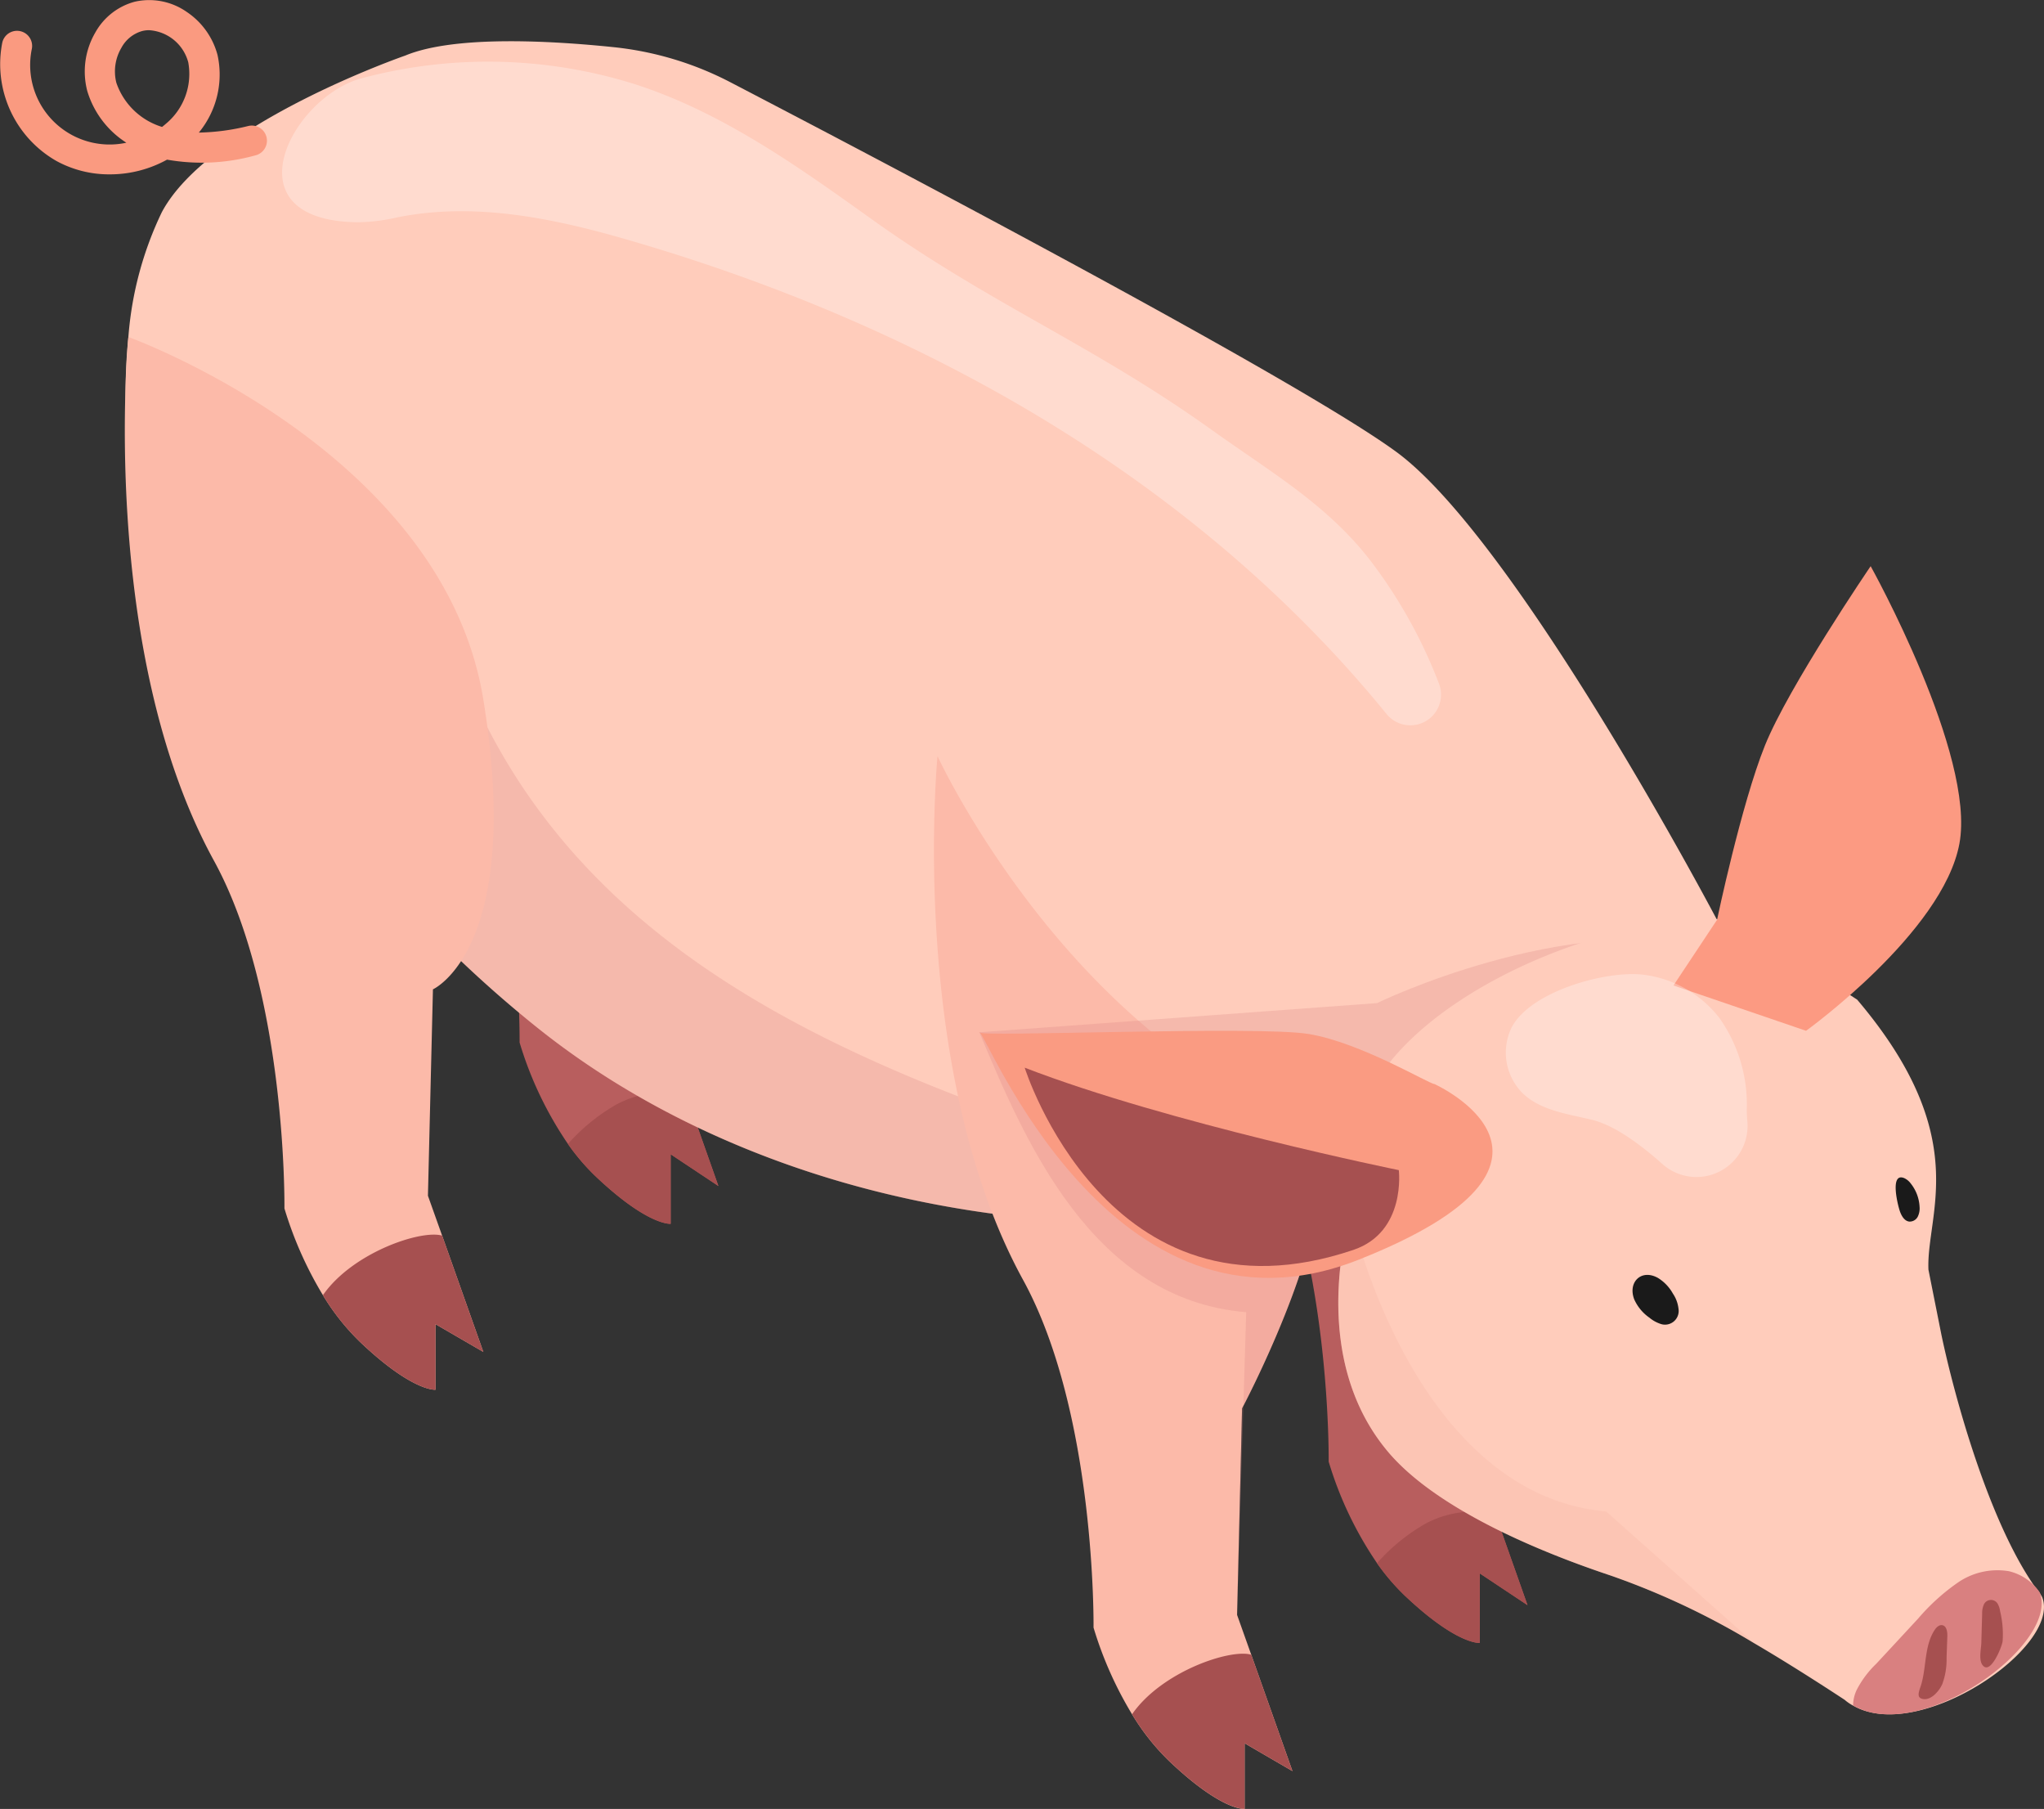 <svg xmlns="http://www.w3.org/2000/svg" width="192.276" height="170.119" viewBox="0 0 192.276 170.119"><rect x="0" y="0" width="192.276" height="170.119" fill="#333333" stroke="none"/><defs><style>.a{fill:#b85e5e;}.b,.h{fill:#a65050;}.c{fill:#fcb;}.d,.g{fill:#d98080;}.d,.j{opacity:0.25;}.d,.h,.j{mix-blend-mode:multiply;}.d,.h,.j,.l{isolation:isolate;}.e{fill:#fcbaa9;}.f{fill:#fc9a82;}.i{fill:#1a1a1a;}.j{fill:#f5b2a3;}.k{fill:#fa9b82;}.l{fill:#fff;opacity:0.3;mix-blend-mode:overlay;}.m{fill:#fa9a80;}</style></defs><g transform="translate(-312.845 -337.181)"><g transform="translate(422.817 392.682)"><path class="a" d="M369.688,437.262l3.028,8.57-4.491-2.986v6.539s-2.132.227-7.107-4.5a20.866,20.866,0,0,1-2.557-3,34.392,34.392,0,0,1-4.55-9.55s.244-20.151-6.636-32.716c-10.9-19.865-8.04-49.238-8.04-49.238s29.6,10.66,33.381,34.1-4.735,27.245-4.735,27.245l-.467,19.411Z" transform="translate(-338.997 -350.379)"/><path class="b" d="M357.8,379.788l-4.491-2.986v6.539s-2.132.227-7.107-4.5a20.866,20.866,0,0,1-2.557-3,18.057,18.057,0,0,1,4.474-3.667,9.526,9.526,0,0,1,6.653-.954Z" transform="translate(-324.084 -284.335)"/></g><g transform="translate(346.708 353.267)"><path class="a" d="M351.589,427.889l3.028,8.57-4.491-2.986v6.539s-2.132.227-7.107-4.508a20.426,20.426,0,0,1-2.557-3,34.337,34.337,0,0,1-4.55-9.546s.244-20.151-6.636-32.716c-10.9-19.865-8.04-49.238-8.04-49.238s29.6,10.656,33.38,34.1-4.735,27.241-4.735,27.241l-.467,19.415Z" transform="translate(-320.898 -341.006)"/><path class="b" d="M339.7,370.415l-4.491-2.986v6.539s-2.132.227-7.107-4.508a20.426,20.426,0,0,1-2.557-3,18.119,18.119,0,0,1,4.474-3.663,9.525,9.525,0,0,1,6.653-.955Z" transform="translate(-305.985 -274.962)"/></g><path class="c" d="M465.356,420.723s-.3,19.962-31.56,26.3a110.871,110.871,0,0,1-29.9,2.018c-19.369-1.337-36.522-7.918-49.137-17.88a110.444,110.444,0,0,1-10.206-9.18c-13.087-13.3-21.783-28.12-25.492-34.516-2.944-5.046-3.936-13.742-3.141-21.56a32.771,32.771,0,0,1,3.141-11.72c4.432-8.343,22.906-14.739,22.906-14.739,4.571-1.9,13.536-1.417,19.588-.791a30.6,30.6,0,0,1,10.992,3.3c13.852,7.208,53.343,27.935,62.67,34.781C446.584,385.1,465.356,420.723,465.356,420.723Z" transform="translate(9.002 2.96)"/><path class="d" d="M383.332,392.235l-1.463,7.649c-19.369-1.337-36.522-7.918-49.137-17.88a110.444,110.444,0,0,1-10.206-9.18l5.13-19.382C338.543,374.6,359.972,384.451,383.332,392.235Z" transform="translate(31.027 52.12)"/><g transform="translate(324.584 368.868)"><path class="e" d="M345.487,429.227l3.877,10.942-4.5-2.611v6.165s-2.132.227-7.107-4.5a21.966,21.966,0,0,1-3.482-4.39,35.455,35.455,0,0,1-3.621-8.158s.257-20.151-6.636-32.712c-10.887-19.87-8.044-49.242-8.044-49.242s29.6,10.66,33.393,34.108-4.743,27.241-4.743,27.241l-.471,19.411Z" transform="translate(-315.637 -344.716)"/><path class="b" d="M335.16,375.826l-4.5-2.611v6.165s-2.132.227-7.107-4.5a21.966,21.966,0,0,1-3.482-4.39c2.788-4.02,9.251-6.182,11.215-5.6Z" transform="translate(-301.433 -280.373)"/></g><g transform="translate(400.698 408.292)"><path class="e" d="M363.587,438.6l3.877,10.942-4.5-2.616V453.1s-2.132.227-7.107-4.508a21.7,21.7,0,0,1-3.482-4.39,35.28,35.28,0,0,1-3.625-8.158s.256-20.147-6.636-32.712c-10.883-19.865-8.04-49.238-8.04-49.238s11.48,24.924,33.393,34.1c1.564.656,2.317,2.073,2.532,3.966.95,7.788-7.279,23.276-7.279,23.276l-.467,19.415Z" transform="translate(-333.736 -354.091)"/><path class="b" d="M353.256,385.2l-4.5-2.616v6.165s-2.132.231-7.107-4.5a21.8,21.8,0,0,1-3.478-4.39c2.784-4.02,9.247-6.182,11.211-5.6Z" transform="translate(-319.532 -289.754)"/></g><path class="d" d="M359.462,395.638l-.467,19.415.862-28.469c-14.449-1.173-20.778-16-25.1-26.316l31.989,12.094C367.691,380.15,359.462,395.638,359.462,395.638Z" transform="translate(70.216 73.999)"/><path class="d" d="M334.751,366.955l37.417-2.746s17.586-8.579,31.98-5.269,4.857,18.116,4.857,18.116l-63.595-2.178Z" transform="translate(70.213 67.308)"/><g transform="translate(404.958 390.424)"><g transform="translate(33.78)"><path class="c" d="M391.219,431.709a4.22,4.22,0,0,1-.807-.551c-3.213-2.107-5.984-3.839-8.474-5.3a71.54,71.54,0,0,0-13.482-6.367c-3.415-1.148-15.761-5.357-21.064-11.737-6.152-7.388-4.7-17.237-3.734-21.3.282-1.194.526-1.888.526-1.888l3.07-12.889c6.421-8.528,22.535-14.722,32.809-13.856l11.526,7.489c10.984,12.943,6.468,20.151,6.707,25.4l1.224,6.14c1.219,5.795,4.42,17.422,8.768,23.646a4.672,4.672,0,0,1,.711,1.022C410.8,426.171,397.485,435.292,391.219,431.709Z" transform="translate(-342.783 -324.544)"/><path class="f" d="M350.28,389.278l4.1-6.177s2.267-10.833,4.5-16.383,9.949-16.875,9.949-16.875,9.907,17.779,8.347,26.11-14.424,17.586-14.424,17.586Z" transform="translate(-318.752 -349.842)"/><path class="g" d="M354.3,385.025a3.474,3.474,0,0,1,.341-1.464,9.308,9.308,0,0,1,1.833-2.447q1.981-2.132,3.949-4.26a19.657,19.657,0,0,1,3.739-3.385,6.557,6.557,0,0,1,4.79-1.064,4.858,4.858,0,0,1,2.9,1.989C373.751,379.255,360.635,388.747,354.3,385.025Z" transform="translate(-305.874 -277.886)"/><path class="h" d="M357.258,374c.172-.269.446-.534.749-.467.4.088.475.635.458,1.055l-.071,2a6.735,6.735,0,0,1-.4,2.477c-.269.61-.988,1.484-1.733,1.417-.816-.072-.42-.795-.252-1.371C356.5,377.46,356.3,375.487,357.258,374Z" transform="translate(-301.176 -273.933)"/><path class="h" d="M357.316,374.263a1.986,1.986,0,0,1,.151-.845.732.732,0,0,1,1.329-.059,1.97,1.97,0,0,1,.21.669,9.135,9.135,0,0,1,.235,2.822c-.067.543-1.2,3.326-1.93,2.178-.32-.5-.084-1.522-.072-2.056C357.265,376.067,357.29,375.162,357.316,374.263Z" transform="translate(-296.751 -275.74)"/><path class="i" d="M349.527,368a4.167,4.167,0,0,0,1.43,1.72,3.192,3.192,0,0,0,.992.563,1.286,1.286,0,0,0,1.741-1.4,3.151,3.151,0,0,0-.53-1.434,4,4,0,0,0-1.4-1.468C350.192,365.1,348.9,366.381,349.527,368Z" transform="translate(-321.688 -299.04)"/><path class="i" d="M355.673,366.767c.156.412.425.854.862.9a.853.853,0,0,0,.795-.463,1.778,1.778,0,0,0,.168-.946,3.813,3.813,0,0,0-.833-2.178,1.594,1.594,0,0,0-.593-.492C354.659,362.982,355.45,366.182,355.673,366.767Z" transform="translate(-302.821 -306.028)"/></g><path class="j" d="M381.939,404.011a71.54,71.54,0,0,0-13.482-6.367c-3.415-1.148-15.761-5.357-21.064-11.737-6.152-7.388-4.7-17.237-3.734-21.3.181-.013.366-.025.551-.055,0,0,5.841,25.437,23.776,27.056Z" transform="translate(-309.003 -302.701)"/><g transform="translate(0 43.695)"><path class="k" d="M377.564,365.238c-.484,0-6.913-3.886-11.808-4.7s-31.45.328-31-.16,12.4,30.614,35.693,21.383S377.564,365.238,377.564,365.238Z" transform="translate(-334.75 -360.233)"/></g><path class="b" d="M335.767,361.058s7.809,24.953,30.925,17.136c4.987-1.686,4.268-7.5,4.268-7.5S349.266,366.281,335.767,361.058Z" transform="translate(-331.489 -313.893)"/></g><path class="l" d="M347.048,363.3a5.4,5.4,0,0,0,1.036,6.091c1.7,1.66,4.244,1.97,6.553,2.53,2.006.487,4.355,2.136,6.672,4.2a4.807,4.807,0,0,0,7.942-4.067c-.036-.411-.054-.772-.054-1.079a14.113,14.113,0,0,0-2.566-8.617,10.7,10.7,0,0,0-7.221-4.088C355.947,357.872,348.762,359.845,347.048,363.3Z" transform="translate(107.964 70.571)"/><path class="l" d="M326.268,353.663a17.309,17.309,0,0,0,3.679-.45c7.157-1.455,14.462.013,21.421,2.014,27.809,8,53.582,22.485,71.66,44.655A2.885,2.885,0,0,0,428,397.106a46.369,46.369,0,0,0-6.077-11.1c-4.125-5.61-9.638-8.747-15.3-12.8-11.245-8.049-20.795-11.808-32.039-19.853-6.938-4.962-14.016-10-22.132-12.637a46.052,46.052,0,0,0-26.013-.538C319.927,342.124,314.052,353.524,326.268,353.663Z" transform="translate(20.227 4.419)"/><path class="m" d="M323.169,353.578a10.317,10.317,0,0,1-5.008-1.253,10.486,10.486,0,0,1-5.109-11.1,1.421,1.421,0,1,1,2.78.589,7.472,7.472,0,0,0,8.9,8.789,8.741,8.741,0,0,1-3.684-4.886,7.273,7.273,0,0,1,.761-5.475,6.032,6.032,0,0,1,3.713-2.9,6.163,6.163,0,0,1,4.9.967,7.05,7.05,0,0,1,2.885,4.041,8.581,8.581,0,0,1-1.758,7.3,20.822,20.822,0,0,0,4.659-.622,1.421,1.421,0,1,1,.652,2.767,18.8,18.8,0,0,1-8.3.4A11.113,11.113,0,0,1,323.169,353.578Zm3.7-13.557a2.587,2.587,0,0,0-.652.08,3.212,3.212,0,0,0-1.951,1.573,4.37,4.37,0,0,0-.475,3.293,6.57,6.57,0,0,0,4.3,4.151c.114-.088.227-.181.336-.278a6.091,6.091,0,0,0,2.128-5.795A4.072,4.072,0,0,0,326.87,340.021Z" transform="translate(0 0)"/></g></svg>